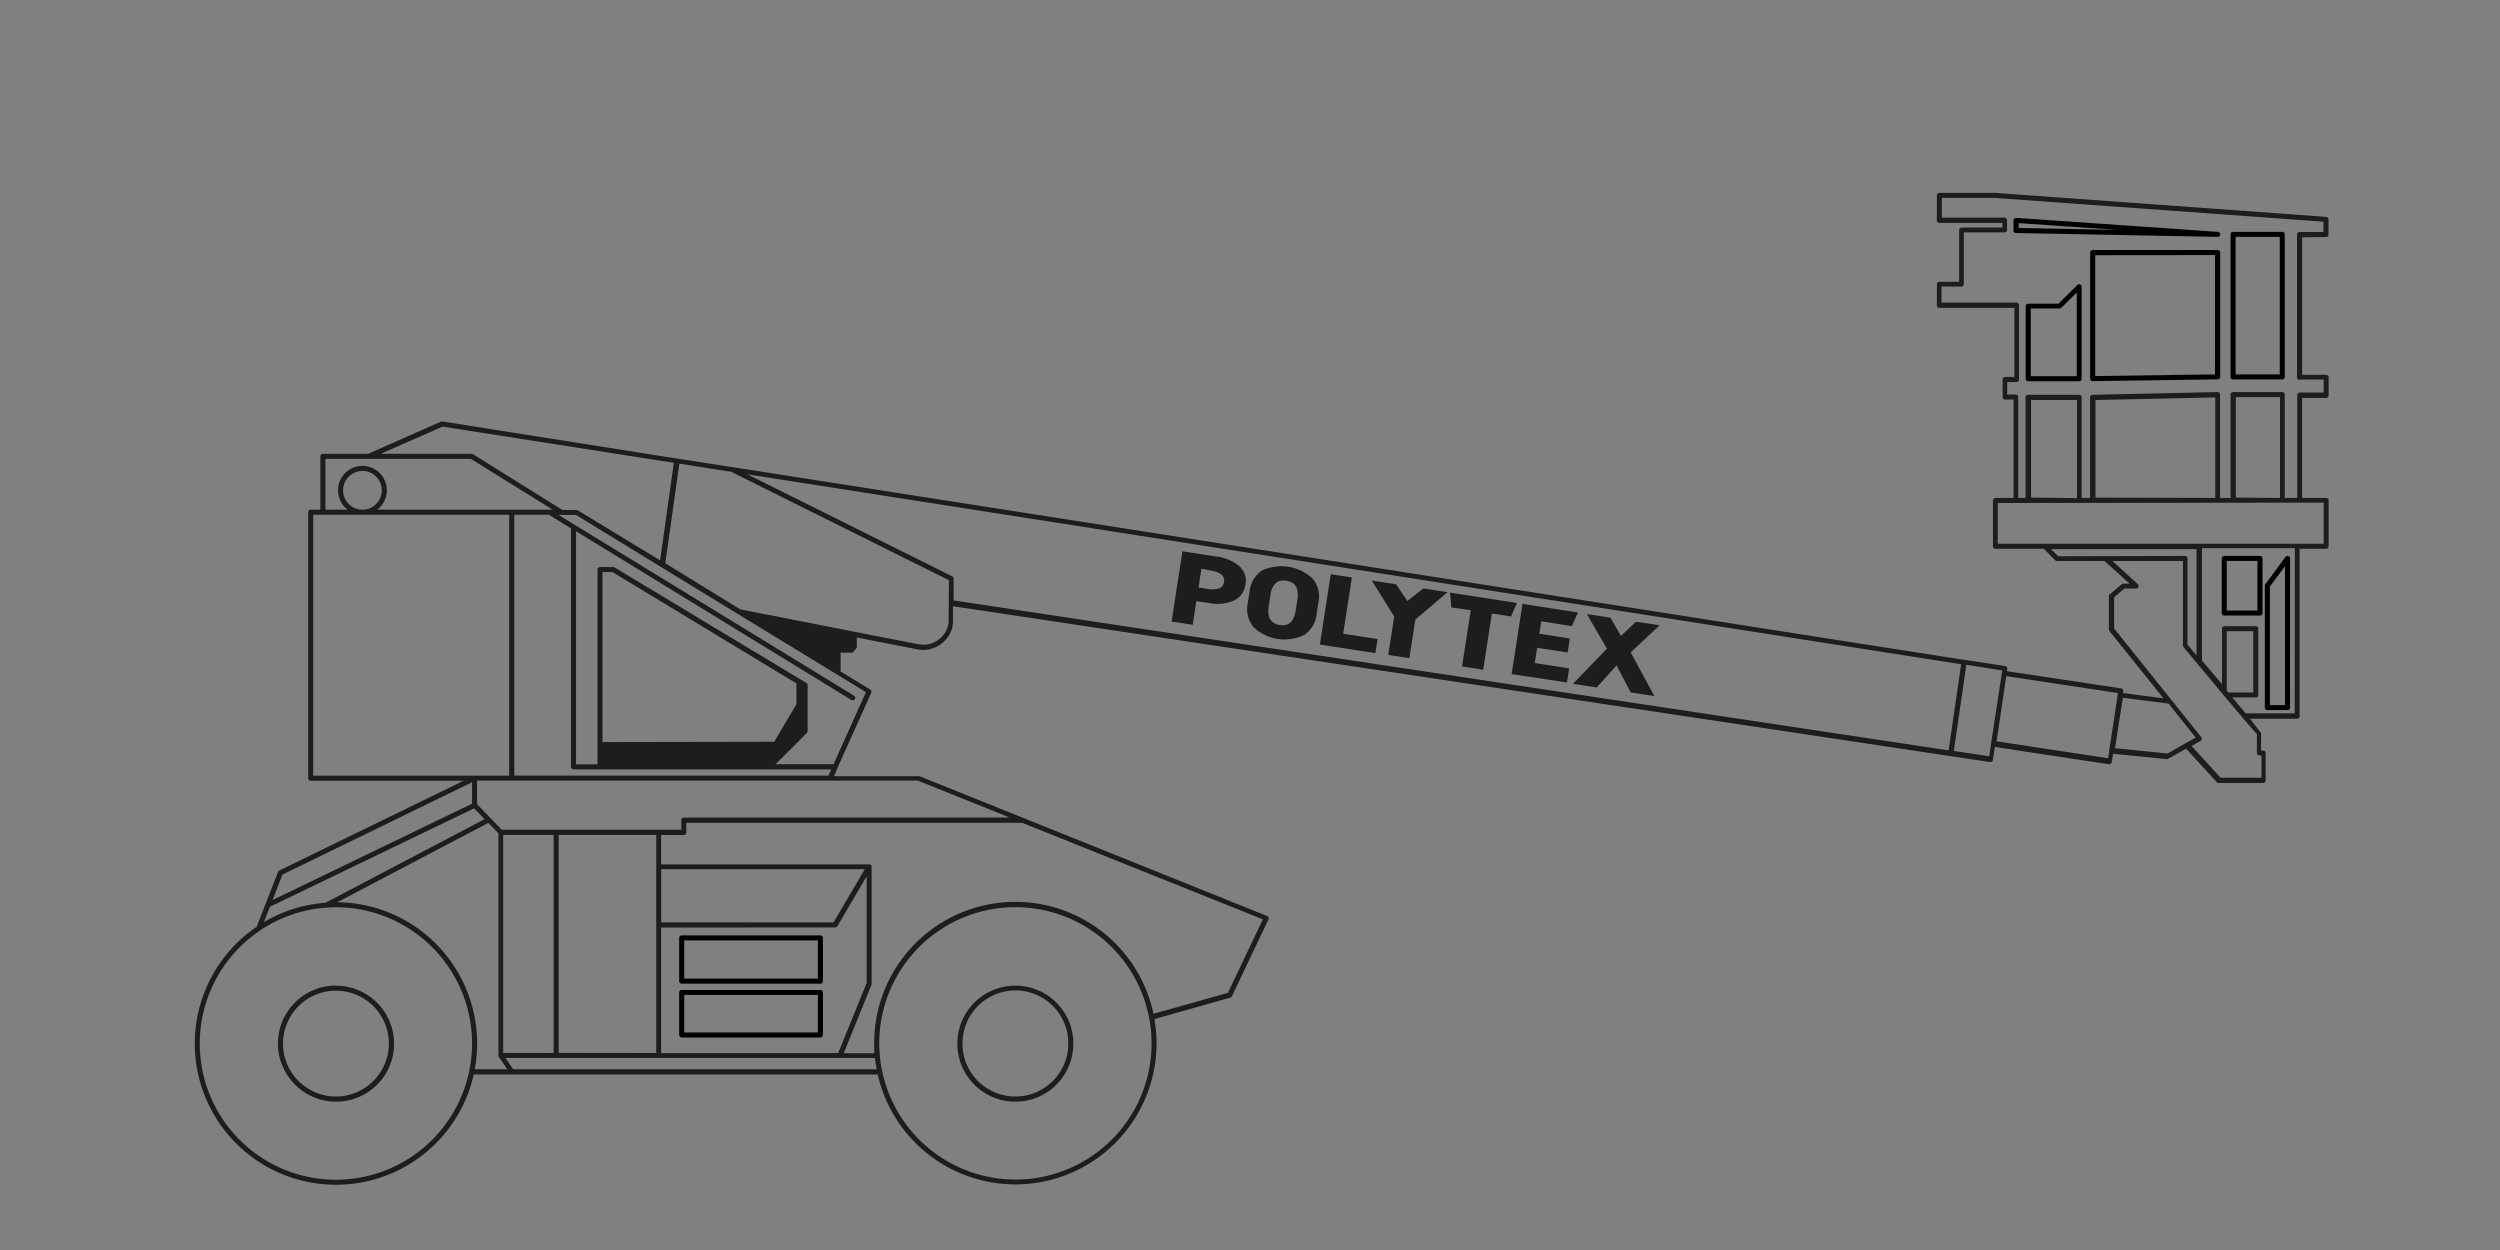 <svg id="Слой_2" data-name="Слой 2" xmlns="http://www.w3.org/2000/svg" viewBox="0 0 400 200"><rect x="0" y="0" width="400" height="200" fill="#808080" stroke="none"/><defs><style>.cls-1{fill:#fff;}.cls-2{fill:#1d1d1b;}</style></defs><title>parts-lift-fin</title><path d="M141.08,171.1a3.17,3.17,0,0,0,.06.35v-.35Z"/><path d="M41.63,148.88l.08,0v0Z"/><path d="M146.85,124.92l14.7,5.91h0ZM41.06,148.28l0,.11,0-.11Zm.57.6.08,0v0Zm99.45,22.22a3.17,3.17,0,0,0,.06.35v-.35Z"/><path class="cls-1" d="M41.63,148.88l.08,0v0Z"/><path d="M41.06,148.28l0,.11,0-.11Z"/><path class="cls-1" d="M141.08,171.1a3.17,3.17,0,0,0,.06.35v-.35Z"/><path class="cls-2" d="M171.73,166.69c0-.28,0-.56-.06-.82a9.28,9.28,0,1,0-17.64,5c.12.25.24.5.38.73A9.27,9.27,0,0,0,171.73,167Zm-.8.28a8.47,8.47,0,0,1-15.72,4.38q-.21-.34-.39-.72A8.33,8.33,0,0,1,154,167a8.47,8.47,0,0,1,16.9-.88c0,.27,0,.55,0,.83Z"/><path class="cls-2" d="M53.74,157.69A9.28,9.28,0,0,0,44.47,167a9.07,9.07,0,0,0,1,4.13,8,8,0,0,0,.46.81,9.27,9.27,0,0,0,15.69,0,8,8,0,0,0,.46-.81,9.28,9.28,0,0,0-8.31-13.41Zm7.39,13.41a9.29,9.29,0,0,1-.51.81,8.46,8.46,0,0,1-13.75,0,9.35,9.35,0,0,1-.52-.81A8.47,8.47,0,1,1,62.22,167,8.34,8.34,0,0,1,61.13,171.1Z"/><path d="M108.63,74.17h0l4.8.75Zm42.92,27.92a3.72,3.72,0,0,0,.56-.91A5.71,5.71,0,0,1,151.55,102.09Zm-.76.78a5.16,5.16,0,0,1-1.46.83,4.25,4.25,0,0,0,1.86-1.2A3.57,3.57,0,0,1,150.79,102.87Zm-2.25,1a3.69,3.69,0,0,0,.79-.21A5.41,5.41,0,0,1,148.54,103.91Z"/><path d="M314.31,105.55h0Z"/><path d="M150.27,102.25a4.17,4.17,0,0,1-1.21.69,3.85,3.85,0,0,0,1.23-.69,4,4,0,0,0,.76-.83A5.09,5.09,0,0,1,150.27,102.25Z"/><path d="M352.25,105.77v0l3.2,3.76v0Z"/><path d="M351.49,106.12a.22.22,0,0,0,.05.08l4,4.73Z"/><path d="M361.6,98.49h-5.72a.4.4,0,0,1-.4-.4V89.35a.4.4,0,0,1,.4-.4h5.72a.4.4,0,0,1,.4.4v8.74A.4.4,0,0,1,361.6,98.49Zm-5.32-.8h4.91V89.75h-4.91Z"/><path d="M366,113.61h-3.22a.4.4,0,0,1-.41-.4V93.72a.43.43,0,0,1,.08-.24l3.23-4.37a.39.39,0,0,1,.45-.14.41.41,0,0,1,.28.38v23.86A.4.4,0,0,1,366,113.61Zm-2.82-.8h2.42V90.58l-2.42,3.27Z"/><path d="M365.16,60.7h-7.87a.4.4,0,0,1-.4-.4V37.5a.4.4,0,0,1,.4-.4h7.87a.4.4,0,0,1,.4.4V60.3A.4.4,0,0,1,365.16,60.7Zm-7.46-.8h7.06v-22H357.7Z"/><path d="M332.69,61h-8.17a.41.41,0,0,1-.41-.4V49a.42.42,0,0,1,.41-.41h4.85l3-3a.42.42,0,0,1,.44-.08.4.4,0,0,1,.25.37V60.58A.4.4,0,0,1,332.69,61Zm-7.77-.81h7.36V46.81l-2.47,2.43a.39.39,0,0,1-.28.11h-4.61Z"/><path class="cls-2" d="M372.15,37.92a.41.41,0,0,0,.41-.4V35.1a.4.4,0,0,0-.38-.4l-52.94-3.84H310.3a.4.4,0,0,0-.4.41v4a.39.39,0,0,0,.4.4h10.08v.74h-6.52a.4.4,0,0,0-.4.41v8.27H310.3a.39.39,0,0,0-.4.4v3.36a.4.4,0,0,0,.4.41h12V60.31h-1.47a.4.4,0,0,0-.41.4v2.83a.4.4,0,0,0,.41.4h1.34V79.67h-2.89a.41.41,0,0,0-.41.41V87.4a.41.41,0,0,0,.41.41H327l1.83,1.83a.44.44,0,0,0,.28.12h7.62l4,3.63h-1a.39.39,0,0,0-.26.09l-1.91,1.62a.37.37,0,0,0-.14.3v5.31a.38.38,0,0,0,.09.25l8.64,10.77-6.48-.84.05-.29a.42.42,0,0,0-.07-.29.44.44,0,0,0-.27-.17l-18.27-2.75.05-.36a.39.39,0,0,0-.33-.46l-6.53-1h-.08l-197-30.83h-.09l-8.78-1.37h-.07L70.82,67.44a.36.36,0,0,0-.23,0L58.9,72.61H51.66a.4.4,0,0,0-.4.41v8.53H49.71a.4.4,0,0,0-.4.41v42.55a.4.4,0,0,0,.4.41H74.18L44.69,139.28a.43.43,0,0,0-.2.22l-2,5.13-1.42,3.65,0,.11,0-.11a22.59,22.59,0,1,0,34.73,23.63h64.63A22.59,22.59,0,0,0,185.05,167a22.21,22.21,0,0,0-.35-3.94l12.16-3.44a.41.41,0,0,0,.25-.22l5.85-12.3a.37.37,0,0,0,0-.31.41.41,0,0,0-.22-.23l-38.92-15.65,0,0-16.72-6.72-.15,0H133.44l.52-1.19s0,0,0-.06l5.44-12.09a.41.41,0,0,0-.16-.52l-4.74-2.9v-3h1.91l.68-.81V102l9.62,1.88a4.36,4.36,0,0,0,.94.1,4.83,4.83,0,0,0,.86-.07,5.41,5.41,0,0,0,.79-.21,5.16,5.16,0,0,0,1.46-.83,3.57,3.57,0,0,0,.4-.37c.13-.13.24-.26.36-.4s0,0,0,0a5.71,5.71,0,0,0,.56-.91c.07-.16.14-.33.2-.5a2.9,2.9,0,0,0,.12-.42c0-.05,0-.12,0-.18a3.21,3.21,0,0,0,.07-.43v0a3.14,3.14,0,0,0,0-.53V97l165.94,24.93h.06a.39.39,0,0,0,.39-.34l.32-2.08,18.24,2.77h.06a.41.41,0,0,0,.4-.35l.21-1.33,8.57.86h.05a.35.35,0,0,0,.19-.06l2.88-1.61,4.9,5.35a.38.38,0,0,0,.29.14h7.13a.41.41,0,0,0,.4-.41v-4.37a.39.39,0,0,0-.4-.4h-.33v-2.69a.35.35,0,0,0-.1-.26L360,115h7.54a.4.4,0,0,0,.4-.4V87.81h4.23a.41.41,0,0,0,.41-.41V80.08a.41.41,0,0,0-.41-.41h-3.83v-16h3.83a.41.41,0,0,0,.41-.41V60.37a.41.41,0,0,0-.41-.4h-3.83v-22ZM329.31,89l-1.14-1.14h23.27v17L350,103.13V89.35a.4.4,0,0,0-.4-.4ZM70.81,68.26l37,5.79-2.19,15.61-13.16-8a.56.56,0,0,0-.21-.06H90L75.67,72.67a.39.39,0,0,0-.21-.06H60.91ZM52.07,73.42H75.34l13.1,8.13H60.35a3.85,3.85,0,0,0,1.54-3.09,3.9,3.9,0,1,0-6.26,3.09H52.07Zm39.7,49.68H133l-.45,1H82.28V82.36h5.53l3.55,2.18V122.7A.4.4,0,0,0,91.77,123.1Zm4.63-4.37V91.53H98l29.43,17.82v3.33l-3.56,6ZM58,81.55a3.1,3.1,0,1,1,3.09-3.09A3.1,3.1,0,0,1,58,81.55Zm-7.89,42.56V82.36H81.47v41.75Zm-4.92,15.82,30.34-14.77v3.43L43.62,144Zm-2,5.15,32.66-15.74,1.67,1.73L52.06,144.45a22.21,22.21,0,0,0-9.84,3.1Zm31.94,26a6.83,6.83,0,0,1-.17.81,21.78,21.78,0,1,1-34.43-22.23c.36-.29.73-.55,1.11-.8l.09-.07a21.59,21.59,0,0,1,10.49-3.56c.51-.05,1-.07,1.53-.07A21.81,21.81,0,0,1,75.53,167,20.81,20.81,0,0,1,75.12,171.1Zm.83,0a22.59,22.59,0,0,0-22-26.72l24.18-12.7,1.61,1.67v35.54a.49.49,0,0,0,.11.29l1.31,1.92Zm6.14,0-1.23-1.81H140a17.93,17.93,0,0,0,.27,1.81Zm-1.59-2.62V133.59h8.07v34.89Zm8.88,0V133.59H105v34.89Zm44.24-20.07a.39.39,0,0,0,.35-.19l4.69-8v17.06l-4.56,11.24H105.78V148.41Zm-27.84-.81v-8.51h32.58l-5,8.51Zm56.68,41.15a21.81,21.81,0,0,1-21.21-16.84c0-.14-.08-.3-.11-.46a3.17,3.17,0,0,1-.06-.35,17.38,17.38,0,0,1-.34-2.62c-.05-.5-.07-1-.07-1.51a21.78,21.78,0,0,1,43.09-4.52c.06.26.12.53.16.8a21.78,21.78,0,0,1-21.46,25.5Zm39.59-41.63-5.59,11.75-11.91,3.36A22.59,22.59,0,0,0,139.87,167c0,.5,0,1,0,1.51H135l4.46-11a.27.27,0,0,0,0-.15V138.69a.3.3,0,0,0,0-.13.24.24,0,0,0-.06-.11.39.39,0,0,0-.21-.15H105.78v-4.7h3.63a.39.39,0,0,0,.4-.4v-1.55h53.74Zm-55.2-22.2,14.71,5.91H109.41a.41.41,0,0,0-.4.4v1.55H80.27l-1.81-1.88-2.13-2.22v-3.76Zm-8.31-14.16-5.18,11.53h-9.27l5-5a.38.38,0,0,0,.12-.28v-7.38a.39.39,0,0,0-.19-.33L98.33,90.79a.42.42,0,0,0-.21-.06H96a.41.41,0,0,0-.4.4v31.16H92.17V85l44.06,27a.39.39,0,0,0,.21.06.43.43,0,0,0,.35-.19.42.42,0,0,0-.14-.56L92,84l-2.62-1.61h2.78l13.59,8.32,12.34,7.55Zm13.23-11.67a2.34,2.34,0,0,1,0,.38.66.66,0,0,1,0,.15,4.23,4.23,0,0,1-.18.8l-.1.27a4.68,4.68,0,0,1-.4.73h0a4,4,0,0,1-.76.83,3.85,3.85,0,0,1-1.23.69,3.82,3.82,0,0,1-1.67.22h-.12a2.5,2.5,0,0,1-.38-.06L118.45,97.5h0l-12-7.38,2.24-15.94h0l4.8.76,3.52.55,34.82,17.35Zm.8-3V92.58a.39.39,0,0,0-.22-.36L119.58,75.89l194.2,30.39-2,13.78Zm166,22.82V119l-.31,2-5.66-.85,2-13.78,5.76.9-.06.36h0Zm18.91,1.12s0,0,0,.06l-.2,1.25-17.83-2.71L321,108.18l17.88,2.71-.05.29h0Zm12.32-1.16-3,1.71-8.41-.85,1.26-8.07,7.32.94,4.34,5.45Zm11.29-1.38v3a.39.39,0,0,0,.4.4h.34v3.57h-6.55l-4.64-5.08,1.43-.81a.37.37,0,0,0,.2-.27.39.39,0,0,0-.08-.33L347.43,112h0l-.05-.06-9.12-11.38v-5l1.64-1.4h1.87a.41.41,0,0,0,.38-.25.42.42,0,0,0-.1-.45L338,89.76h11.27v13.51a.41.41,0,0,0,.09.26l2.17,2.59,4,4.81h0l.48.57,2.52,3,.28.34Zm-4.82-7,0-9.48h4.24v9.8h-4Zm10.87,3.66H359.3l-2.12-2.54h3.74a.4.4,0,0,0,.41-.4v-10.6a.4.4,0,0,0-.41-.4h-5a.39.39,0,0,0-.4.39l0,8.88v0l-3.2-3.76v-18h14.86Zm4.64-33.71V87H319.64V80.48Zm-46.82-.81V64h7.35v15.7Zm10.31,0V64l19.16-.41V79.67Zm22.46,0V63.54h7.06V79.67Zm10.22-18.89h3.83v2.08h-3.83a.4.4,0,0,0-.4.4V79.67h-2V63.13a.39.39,0,0,0-.4-.4h-7.87a.4.4,0,0,0-.4.4V79.67h-1.68V63.13a.45.45,0,0,0-.12-.29.37.37,0,0,0-.29-.11l-20,.44a.39.39,0,0,0-.39.4v16.1h-1.35V63.57a.39.39,0,0,0-.4-.4h-8.17a.39.39,0,0,0-.4.4v16.1h-1.18V63.54a.4.4,0,0,0-.4-.41h-1.35v-2h1.48a.41.41,0,0,0,.4-.41V48.81a.4.4,0,0,0-.4-.4h-12V45.85h3.16a.4.4,0,0,0,.41-.4V37.18h6.52a.4.4,0,0,0,.4-.4V35.23a.41.41,0,0,0-.4-.41H310.7V31.67h8.51l52.54,3.8v1.65h-3.83a.39.39,0,0,0-.4.4V60.37A.4.4,0,0,0,367.92,60.78Z"/><path d="M334.84,61a.4.4,0,0,1-.29-.12.42.42,0,0,1-.12-.28V40.41a.41.41,0,0,1,.41-.41h20a.4.4,0,0,1,.4.41V60.3a.4.4,0,0,1-.4.4l-20,.28Zm.4-20.17V60.17l19.16-.27V40.81Z"/><path d="M354.81,37.9h0l-32.26-.62a.39.39,0,0,1-.39-.4V35.26a.37.37,0,0,1,.13-.29.43.43,0,0,1,.3-.11l32.25,2.24a.4.4,0,0,1,0,.8ZM323,36.48l15.71.3L323,35.7Z"/><path d="M131.26,157.39H109.08a.4.4,0,0,1-.41-.4v-6.93a.4.4,0,0,1,.41-.4h22.18a.41.41,0,0,1,.41.4V157A.41.41,0,0,1,131.26,157.39Zm-21.78-.81h21.38v-6.12H109.48Z"/><path d="M131.26,166H109.08a.41.41,0,0,1-.41-.41V158.8a.4.4,0,0,1,.41-.4h22.18a.41.41,0,0,1,.41.4v6.79A.42.42,0,0,1,131.26,166Zm-21.78-.81h21.38v-6H109.48Z"/><path class="cls-2" d="M193.33,96.47l-1.91-.29-.59,3.79-3.38-.52,1.74-11.24,5.29.82a7,7,0,0,1,3.79,1.54,3.07,3.07,0,0,1,1,2.93,3.25,3.25,0,0,1-1.84,2.59A6.79,6.79,0,0,1,193.33,96.47ZM192.22,91l-.45,3,1.3.2a4,4,0,0,0,2-.06,1.26,1.26,0,0,0,.78-1.09c.15-.94-.63-1.54-2.33-1.8Z"/><path class="cls-2" d="M210.94,96.43l-.27,1.75a4.53,4.53,0,0,1-2,3.41,7.2,7.2,0,0,1-8.1-1.25,4.54,4.54,0,0,1-.92-3.87l.27-1.76a4.62,4.62,0,0,1,2-3.42A7.31,7.31,0,0,1,210,92.55,4.55,4.55,0,0,1,210.94,96.43Zm-7.69-1.19L203,97c-.28,1.77.31,2.76,1.74,3s2.3-.55,2.57-2.32l.27-1.76c.28-1.77-.31-2.76-1.74-3S203.52,93.47,203.25,95.24Z"/><path class="cls-2" d="M212.92,91.88l3.38.52-1.39,9,5.5.85-.35,2.25-8.88-1.37Z"/><path class="cls-2" d="M223.07,98.64l-3.59-5.75,3.89.6,1.81,2.66,2.54-2,3.89.6-5.16,4.39-.95,6.17-3.38-.52Z"/><path class="cls-2" d="M232.22,97.2,232,94.82l10.71,1.66-.95,2.15-3.06-.47-1.39,9-3.38-.53,1.39-9Z"/><path class="cls-2" d="M241.86,107.86l1.74-11.24L252.48,98l-1,2.19-4.88-.79-.31,2,4.88.76-.35,2.24-4.88-.75-.38,2.44,5.5.85-.35,2.25Z"/><path class="cls-2" d="M258.65,106.47,255.47,110l-3.8-.59,5.44-5.62-3.21-5.54,3.77.58,1.68,2.92,2.41-2.28,3.78.58-4.63,4.33,3.8,7-3.8-.59Z"/></svg>